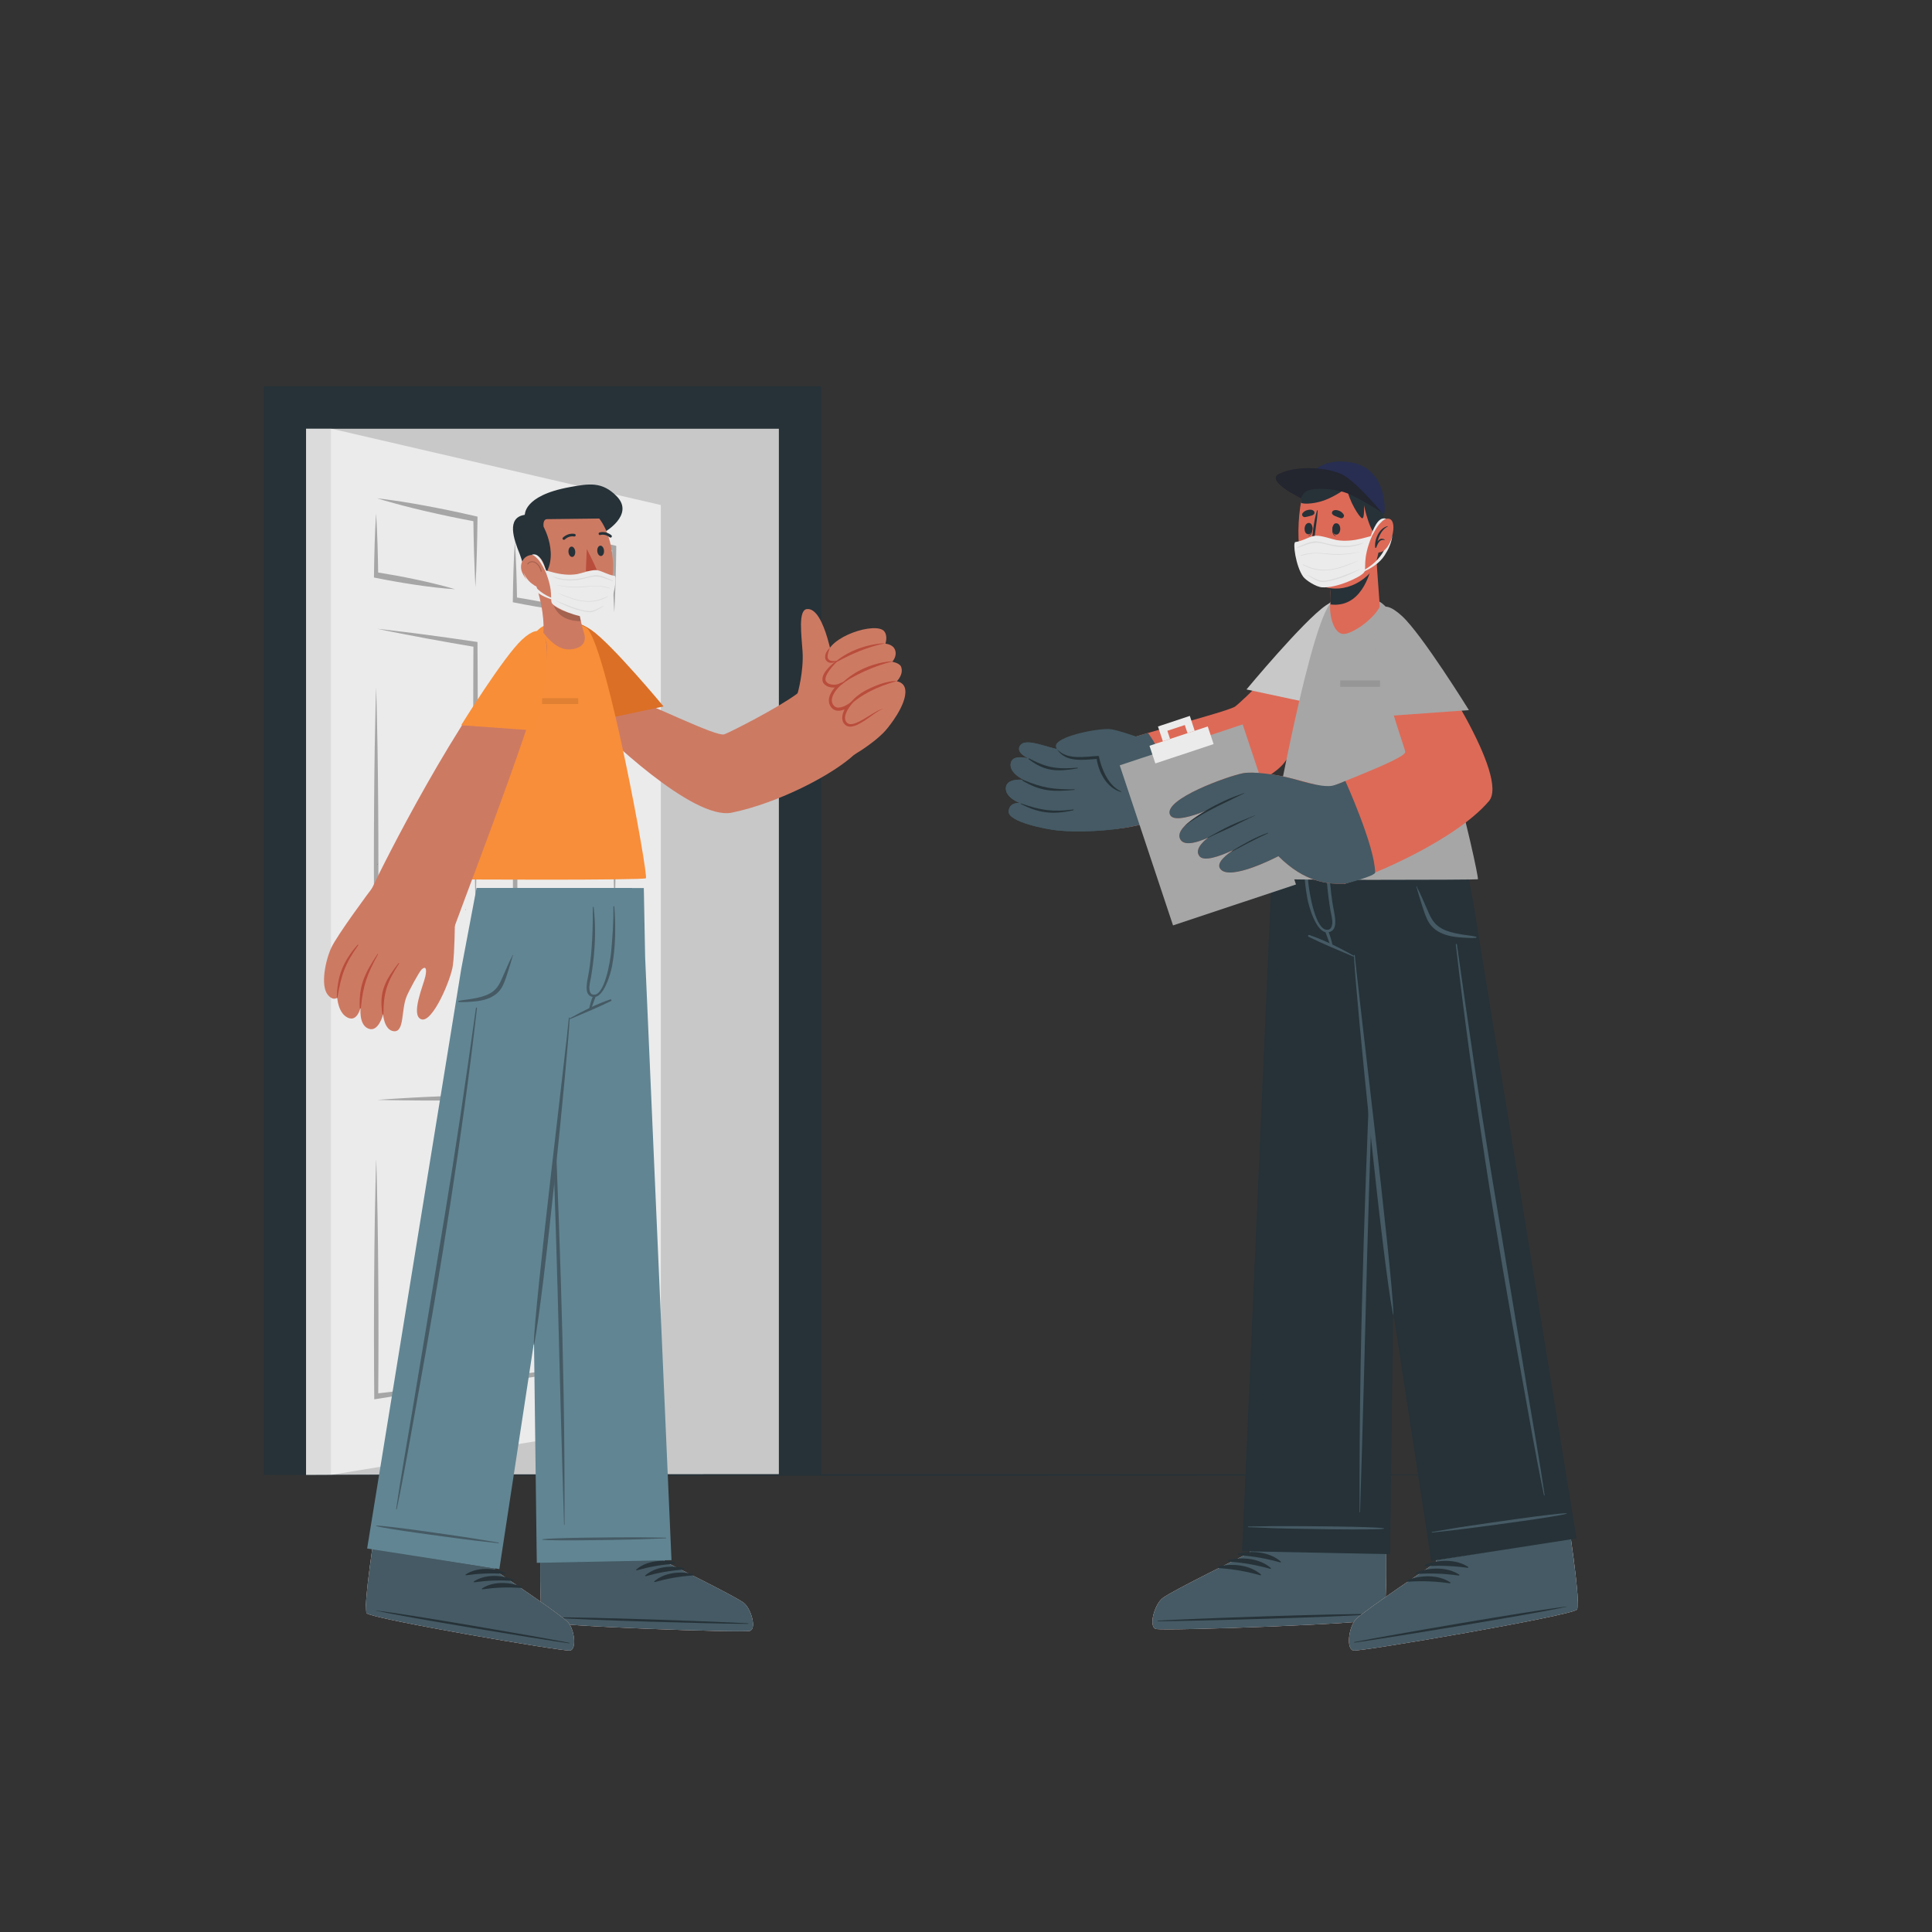 <?xml version="1.0" encoding="utf-8"?>
<!-- Generator: Adobe Illustrator 28.2.0, SVG Export Plug-In . SVG Version: 6.00 Build 0)  -->
<svg version="1.1" id="Layer_1" xmlns="http://www.w3.org/2000/svg" xmlns:xlink="http://www.w3.org/1999/xlink" x="0px" y="0px"
	 viewBox="0 0 1000 1000" style="enable-background:new 0 0 1000 1000;" xml:space="preserve">
<rect x="0" y="0" width="1000" height="1000" fill="#333333" stroke="none"/>
<style type="text/css">
	.st0{fill:#EBEBEB;}
	.st1{fill:#FFFFFF;}
	.st2{fill:#C8C8C8;}
	.st3{fill:#263238;}
	.st4{fill:#E1E1E1;}
	.st5{fill:#F5F5F5;}
	.st6{fill:#20243A;}
	.st7{fill:#FF735D;}
	.st8{fill:#18191E;}
	.st9{fill:#455A64;}
	.st10{opacity:0.3;fill:#FFFFFF;}
	.st11{opacity:0.3;}
	.st12{fill:#FAFAFA;}
	.st13{fill:#DD6A57;}
	.st14{fill:#F38F3E;}
	.st15{fill:#994D14;}
	.st16{fill:#37474F;}
	.st17{opacity:0.1;}
	.st18{fill:#4B5375;}
	.st19{fill:#F392B9;}
	.st20{fill:#E6E6E6;}
	.st21{fill:#FFC19D;}
	.st22{fill:#FF9C6A;}
	.st23{opacity:0.4;}
	.st24{fill:#12141E;}
	.st25{opacity:0.4;fill:#12141E;}
	.st26{opacity:0.3;fill:#263238;enable-background:new    ;}
	.st27{opacity:0.2;fill:#FFFFFF;enable-background:new    ;}
	.st28{opacity:0.1;fill:none;stroke:#FFFFFF;stroke-width:2;stroke-linecap:round;stroke-linejoin:round;stroke-miterlimit:10;}
	.st29{opacity:0.1;fill:#FFFFFF;enable-background:new    ;}
	.st30{opacity:0.7;fill:#263238;enable-background:new    ;}
	.st31{opacity:0.5;}
	.st32{fill:#AD6359;}
	.st33{fill:#FF98B9;}
	.st34{opacity:0.2;fill:#F38F3E;}
	.st35{fill:#A6A6A6;}
	.st36{fill:#FFC727;}
	.st37{fill:#C26358;}
	.st38{opacity:0.2;}
	.st39{fill:#454F77;}
	.st40{fill:#F7F7F7;}
	.st41{fill:none;}
	.st42{fill:#1A2E35;}
	.st43{fill:#DBDBDB;}
	.st44{fill:#003246;}
	.st45{fill:#AA4D09;}
	.st46{opacity:0.1;fill:#AA4D09;}
	.st47{fill:#030B24;}
	.st48{fill:#ECECEC;}
	.st49{fill:#EDEDED;}
	.st50{fill:#FFAAA8;}
	.st51{fill:#FF9090;}
	.st52{opacity:0.5;fill:#FF9090;}
	.st53{fill:#FF8E2E;}
	.st54{opacity:0.7;fill:#FFFFFF;}
	.st55{fill:#D45100;}
	.st56{opacity:0.5;fill:#D45100;}
	.st57{fill:#B0494C;}
	.st58{fill:#FAFAFA;stroke:#E1E1E1;stroke-miterlimit:10;}
	.st59{fill:#D268CC;}
	.st60{opacity:0.4;fill:#263238;}
	.st61{fill:#C76668;}
	.st62{fill:#F88E39;}
	.st63{fill:#618593;}
	.st64{fill:#CD7A63;}
	.st65{fill:#B94D3C;}
	.st66{fill:#DB6F26;}
	.st67{opacity:0.1;fill:#DB6F26;}
	.st68{opacity:0.1;fill:#F88E39;}
	.st69{fill:none;stroke:#263238;stroke-width:0.75;stroke-linecap:round;stroke-linejoin:round;stroke-miterlimit:10;}
	.st70{opacity:0.2;fill:none;stroke:#000000;stroke-width:0.5;stroke-linecap:round;stroke-linejoin:round;stroke-miterlimit:10;}
	.st71{opacity:0.1;fill:#C8C8C8;}
	.st72{opacity:0.1;fill:#A6A6A6;}
	.st73{fill:none;stroke:#F5A79E;stroke-width:0;stroke-linecap:round;stroke-linejoin:round;}
	.st74{fill:#F7A9A0;}
	.st75{fill:#272E51;}
	.st76{fill:#232530;}
	.st77{opacity:0.2;fill:#232530;}
	.st78{fill:#253670;}
	.st79{fill:#131933;}
	.st80{opacity:0.3;fill:#131933;}
	.st81{opacity:0.5;fill:#FFFFFF;}
	.st82{fill:none;stroke:#263238;stroke-miterlimit:10;}
	.st83{opacity:0.2;fill:#FFFFFF;}
	.st84{fill:none;stroke:#263238;stroke-width:4;stroke-miterlimit:10;}
</style>
<g>
	<rect x="158.41" y="221.82" class="st2" width="244.76" height="541.6"/>
	<rect x="158.41" y="221.82" class="st43" width="12.83" height="541.6"/>
	<g>
		<polygon class="st0" points="342.04,735.32 171.24,763.42 171.24,221.82 342.04,261.4 		"/>
		<g>
			<g>
				<path class="st35" d="M194.72,599.66c0.18,5.12,0.29,10.24,0.41,15.36c0.13,5.12,0.24,10.24,0.31,15.36
					c0.17,10.24,0.29,20.47,0.35,30.71c0.1,10.24,0.09,20.48,0.11,30.73c-0.02,10.25-0.04,20.5-0.13,30.76l-1.03-1.27
					c6.84-0.83,13.68-1.61,20.52-2.31l10.26-1c3.42-0.33,6.84-0.65,10.26-0.9c-3.42,0.69-6.84,1.3-10.26,1.91l-10.26,1.81
					c-6.84,1.17-13.68,2.26-20.52,3.31l-1.02,0.16l-0.01-1.43c-0.1-10.25-0.12-20.51-0.14-30.77c0.02-10.27,0-20.53,0.1-30.8
					c0.06-10.27,0.18-20.54,0.34-30.81c0.07-5.13,0.18-10.27,0.31-15.41C194.44,609.93,194.54,604.79,194.72,599.66z"/>
				<path class="st35" d="M246.33,704.41c-0.18-5.66-0.29-11.32-0.41-16.99c-0.13-5.67-0.24-11.34-0.32-17.01
					c-0.17-11.35-0.3-22.71-0.37-34.07c-0.1-11.36-0.1-22.73-0.14-34.1c0.02-11.37,0.01-22.74,0.1-34.11l1.05,1.36
					c-8.49,0.12-16.98,0.17-25.47,0.15c-4.24,0-8.49-0.04-12.73-0.11c-4.24-0.06-8.49-0.1-12.73-0.24
					c4.24-0.33,8.49-0.58,12.73-0.83c4.24-0.26,8.49-0.51,12.73-0.7c8.49-0.41,16.98-0.76,25.47-1.04l1.04-0.03l0.01,1.39
					c0.1,11.35,0.1,22.69,0.14,34.04c-0.02,11.35-0.01,22.7-0.1,34.05c-0.06,11.35-0.17,22.72-0.33,34.08
					c-0.07,5.68-0.17,11.37-0.3,17.06C246.61,693.02,246.5,698.71,246.33,704.41z"/>
			</g>
			<g>
				<path class="st35" d="M266.75,596.36c0.18,4.84,0.3,9.69,0.42,14.53c0.14,4.84,0.24,9.69,0.32,14.53
					c0.17,9.69,0.3,19.38,0.37,29.07c0.1,9.69,0.1,19.39,0.12,29.08c-0.01,9.7-0.03,19.4-0.12,29.11l-1.03-1.19
					c6.84-0.83,13.68-1.63,20.52-2.34l10.26-1.02c3.42-0.33,6.84-0.66,10.26-0.93c-3.42,0.67-6.84,1.28-10.26,1.89l-10.26,1.79
					c-6.84,1.16-13.68,2.24-20.52,3.29l-1.02,0.16l-0.01-1.35c-0.1-9.7-0.13-19.41-0.16-29.12c0.01-9.72-0.01-19.43,0.08-29.15
					c0.06-9.72,0.17-19.44,0.33-29.16c0.07-4.86,0.17-9.72,0.3-14.58C266.47,606.08,266.58,601.22,266.75,596.36z"/>
				<path class="st35" d="M318.42,695.14c-0.18-5.34-0.3-10.69-0.42-16.04c-0.13-5.35-0.25-10.7-0.33-16.06
					c-0.18-10.72-0.31-21.44-0.39-32.17c-0.11-10.73-0.11-21.47-0.16-32.2c0.02-10.74,0-21.47,0.08-32.21l1.05,1.28
					c-8.49,0.13-16.98,0.18-25.47,0.17c-4.24,0.01-8.49-0.03-12.73-0.09c-4.24-0.05-8.49-0.09-12.73-0.21
					c4.24-0.32,8.49-0.56,12.73-0.8c4.24-0.25,8.49-0.49,12.73-0.68c8.49-0.4,16.98-0.74,25.47-1.01l1.04-0.03l0.01,1.32
					c0.11,10.71,0.12,21.43,0.16,32.14c-0.02,10.72,0.01,21.43-0.08,32.16c-0.05,10.72-0.16,21.45-0.31,32.19
					c-0.07,5.37-0.17,10.74-0.29,16.11C318.69,684.38,318.59,689.76,318.42,695.14z"/>
			</g>
			<g>
				<path class="st35" d="M194.68,355.73c0.18,5.15,0.29,10.29,0.41,15.43c0.13,5.14,0.24,10.28,0.31,15.41
					c0.17,10.27,0.29,20.53,0.35,30.78c0.1,10.25,0.09,20.5,0.11,30.75c-0.02,10.24-0.04,20.49-0.13,30.73l-1.03-1.46
					c6.83,0.41,13.65,0.87,20.48,1.4l10.24,0.86c3.41,0.29,6.83,0.59,10.24,0.96c-3.41,0.07-6.83,0.06-10.24,0.05l-10.24-0.05
					c-6.83-0.07-13.65-0.21-20.48-0.4l-1.02-0.03l-0.01-1.43c-0.1-10.27-0.12-20.53-0.14-30.8c0.02-10.26,0-20.53,0.1-30.78
					c0.06-10.26,0.18-20.51,0.34-30.75c0.07-5.12,0.18-10.24,0.31-15.35C194.39,365.95,194.5,360.83,194.68,355.73z"/>
				<path class="st35" d="M246.19,469.83c-0.18-5.69-0.29-11.38-0.41-17.06c-0.13-5.69-0.24-11.38-0.32-17.07
					c-0.17-11.38-0.3-22.76-0.37-34.13c-0.1-11.38-0.1-22.75-0.14-34.12c0.02-11.36,0.01-22.73,0.1-34.09l1.05,1.55
					c-8.47-1.42-16.95-2.91-25.42-4.47c-4.24-0.77-8.47-1.58-12.71-2.42c-4.24-0.83-8.47-1.64-12.71-2.55
					c4.24,0.44,8.47,0.96,12.71,1.48c4.24,0.51,8.47,1.03,12.71,1.61c8.47,1.13,16.94,2.32,25.42,3.58l1.04,0.16l0.01,1.4
					c0.1,11.36,0.1,22.71,0.14,34.06c-0.02,11.34-0.01,22.69-0.1,34.03c-0.06,11.34-0.17,22.68-0.33,34.02
					c-0.07,5.67-0.17,11.34-0.3,17.01C246.46,458.49,246.36,464.16,246.19,469.83z"/>
			</g>
			<g>
				<path class="st35" d="M266.57,365.49c0.18,4.88,0.29,9.74,0.42,14.61c0.14,4.87,0.24,9.73,0.32,14.59
					c0.17,9.72,0.3,19.43,0.37,29.13c0.1,9.7,0.1,19.4,0.12,29.1c-0.01,9.7-0.03,19.39-0.11,29.08l-1.03-1.38
					c6.83,0.41,13.65,0.85,20.48,1.38l10.24,0.83c3.41,0.29,6.83,0.57,10.24,0.93c-3.41,0.05-6.83,0.04-10.24,0.03l-10.24-0.07
					c-6.83-0.08-13.65-0.23-20.48-0.43l-1.02-0.03l-0.01-1.35c-0.1-9.72-0.13-19.43-0.16-29.15c0.01-9.71-0.01-19.43,0.08-29.13
					c0.06-9.71,0.17-19.41,0.33-29.1c0.07-4.85,0.17-9.69,0.3-14.53C266.29,375.16,266.39,370.32,266.57,365.49z"/>
				<path class="st35" d="M318.14,473.63c-0.18-5.37-0.3-10.74-0.42-16.12c-0.13-5.37-0.25-10.75-0.33-16.12
					c-0.18-10.75-0.31-21.49-0.39-32.23c-0.11-10.75-0.11-21.48-0.16-32.22c0.02-10.73,0-21.47,0.08-32.19l1.05,1.47
					c-8.47-1.41-16.95-2.9-25.42-4.45c-4.24-0.76-8.47-1.57-12.71-2.4c-4.24-0.82-8.47-1.63-12.71-2.52
					c4.24,0.45,8.47,0.98,12.71,1.51c4.24,0.52,8.47,1.05,12.71,1.63c8.47,1.14,16.94,2.34,25.42,3.61l1.04,0.16l0.01,1.32
					c0.11,10.73,0.12,21.45,0.16,32.17c-0.02,10.71,0.01,21.43-0.08,32.13c-0.05,10.71-0.16,21.42-0.31,32.12
					c-0.07,5.35-0.17,10.71-0.29,16.06C318.41,462.92,318.31,468.27,318.14,473.63z"/>
			</g>
			<g>
				<path class="st35" d="M194.66,265.71c0.35,5.39,0.58,10.76,0.75,16.11c0.17,5.35,0.28,10.69,0.35,16.02l-1.09-1.69
					c3.41,0.54,6.82,1.13,10.22,1.74c3.41,0.64,6.82,1.28,10.22,2.02c3.41,0.71,6.82,1.47,10.22,2.32
					c3.41,0.82,6.82,1.71,10.22,2.75c-3.41-0.19-6.82-0.52-10.22-0.92c-3.41-0.38-6.82-0.84-10.22-1.35
					c-3.41-0.49-6.82-1.07-10.22-1.65c-3.41-0.6-6.82-1.23-10.22-1.92l-1.11-0.22l0.02-1.47c0.07-5.31,0.17-10.62,0.34-15.91
					C194.09,276.24,194.31,270.96,194.66,265.71z"/>
				<path class="st35" d="M246.09,303.94c-0.18-2.98-0.29-5.95-0.41-8.92c-0.13-2.97-0.24-5.94-0.32-8.91
					c-0.17-5.93-0.29-11.85-0.36-17.77l1.07,1.63c-4.23-0.76-8.47-1.66-12.7-2.5c-4.23-0.92-8.47-1.8-12.7-2.8
					c-4.23-0.96-8.47-2.01-12.7-3.12c-2.12-0.54-4.23-1.13-6.35-1.74c-2.12-0.6-4.23-1.19-6.35-1.86c2.12,0.21,4.23,0.5,6.35,0.79
					c2.12,0.28,4.23,0.57,6.35,0.92c4.23,0.66,8.47,1.39,12.7,2.19c4.23,0.76,8.47,1.65,12.7,2.5c4.23,0.93,8.47,1.79,12.7,2.8
					l1.08,0.26l-0.01,1.37c-0.06,5.88-0.17,11.74-0.34,17.6c-0.07,2.93-0.17,5.86-0.3,8.78
					C246.37,298.1,246.26,301.03,246.09,303.94z"/>
			</g>
			<g>
				<path class="st35" d="M266.5,280.3c0.36,5.11,0.58,10.19,0.76,15.25c0.17,5.07,0.29,10.12,0.36,15.16l-1.09-1.61
					c3.41,0.54,6.82,1.13,10.22,1.75c3.41,0.64,6.82,1.28,10.22,2.01c3.41,0.7,6.82,1.46,10.22,2.29c3.41,0.81,6.82,1.69,10.23,2.7
					c-3.41-0.21-6.82-0.56-10.22-0.97c-3.41-0.39-6.82-0.86-10.22-1.37c-3.41-0.49-6.82-1.07-10.22-1.66
					c-3.41-0.6-6.82-1.23-10.22-1.91l-1.11-0.22l0.02-1.39c0.06-5.03,0.17-10.05,0.33-15.06
					C265.93,290.26,266.15,285.26,266.5,280.3z"/>
				<path class="st35" d="M317.94,316.98c-0.18-2.82-0.3-5.62-0.42-8.43c-0.14-2.81-0.24-5.61-0.32-8.41
					c-0.17-5.6-0.3-11.2-0.37-16.78l1.07,1.55c-4.23-0.76-8.47-1.67-12.7-2.51c-4.23-0.91-8.47-1.8-12.7-2.79
					c-4.23-0.96-8.47-2-12.7-3.09c-2.12-0.53-4.23-1.12-6.35-1.71c-2.12-0.59-4.23-1.17-6.35-1.83c2.12,0.22,4.23,0.52,6.35,0.82
					c2.12,0.29,4.23,0.59,6.35,0.94c4.23,0.68,8.47,1.41,12.7,2.22c4.23,0.77,8.47,1.66,12.7,2.51c4.23,0.92,8.47,1.79,12.7,2.8
					l1.08,0.26l-0.01,1.3c-0.06,5.55-0.17,11.09-0.33,16.62c-0.07,2.77-0.17,5.53-0.3,8.29
					C318.22,311.47,318.12,314.23,317.94,316.98z"/>
			</g>
		</g>
		<g>
			<polygon class="st1" points="296.55,499.49 296.61,550.85 318.16,550.63 318.1,500.16 			"/>
			<polygon class="st0" points="301.69,510.86 301.7,522.46 318.12,521.02 318.11,511.22 			"/>
			<polygon class="st1" points="301.69,505.06 301.7,516.66 330.27,517.16 330.25,505.82 			"/>
		</g>
	</g>
	<polygon class="st3" points="425.06,199.94 425.06,763.41 403.17,763.41 403.17,221.82 158.41,221.82 158.41,763.41 136.54,763.41 
		136.54,199.94 	"/>
</g>
<g>
	<path class="st3" d="M134.13,763.42c211.25-0.61,448.22-0.62,659.47,0C582.35,764.04,345.38,764.03,134.13,763.42L134.13,763.42z"
		/>
</g>
<g>
	<g>
		<g>
			<path class="st32" d="M279.6,740.95c0,0,0.01,65.18,0.01,65.23c-0.06,12.47,0.1,23.39,0.72,29.04c0,0.03,0,0.06,0.01,0.09
				c0.23,2.13,0.52,3.49,0.9,3.86c0.03,0.03,0.04,0.06,0.07,0.08c3.7,2.53,103.3,5.94,106.81,4.89c3.53-1.03,0.8-11.15-2.96-14.36
				c-3.79-3.22-41.32-21.58-41.32-21.58l-0.63-65.15L279.6,740.95z"/>
			<path class="st2" d="M279.61,792.8c0,0,0,13.34,0,13.38c-0.06,12.47,0.1,23.39,0.72,29.04c0,0.03,0,0.06,0.01,0.09
				c0.35,2.11,0.67,3.5,0.9,3.86c0.03,0.03,0.04,0.06,0.07,0.08c3.7,2.53,103.3,5.94,106.81,4.89c3.53-1.03,0.8-11.15-2.96-14.36
				c-3.79-3.22-41.32-21.58-41.32-21.58l0.18-13.58L279.61,792.8z"/>
			<g>
				<path class="st9" d="M388.13,844.14c-3.52,1.05-103.11-2.35-106.82-4.9c-1.43-0.94-1.77-15.48-1.69-33.06
					c0-0.18,0.01-0.37,0.01-0.55l64.28,1.48l-0.06,1.09c0,0,37.54,18.36,41.32,21.58C388.91,832.99,391.65,843.1,388.13,844.14z"/>
				<g>
					<path class="st3" d="M387.13,840.24c-16.77-0.99-84.52-3.38-101.18-3.08c-0.14,0-0.14,0.09,0,0.11
						c16.6,1.34,84.37,3.19,101.17,3.25C387.48,840.51,387.49,840.26,387.13,840.24z"/>
					<path class="st3" d="M349.23,808.58c-6.56-1.46-14.68-0.72-19.89,3.81c-0.2,0.18,0.05,0.46,0.27,0.4
						c6.59-1.83,12.72-2.94,19.57-3.38C349.66,809.38,349.7,808.68,349.23,808.58z"/>
					<path class="st3" d="M353.9,811.61c-6.56-1.46-14.68-0.72-19.89,3.81c-0.2,0.18,0.05,0.46,0.27,0.4
						c6.59-1.83,12.72-2.94,19.57-3.38C354.33,812.42,354.37,811.72,353.9,811.61z"/>
					<path class="st3" d="M358.57,814.65c-6.56-1.46-14.68-0.72-19.89,3.81c-0.2,0.18,0.05,0.46,0.27,0.4
						c6.59-1.83,12.72-2.94,19.57-3.38C359,815.45,359.04,814.76,358.57,814.65z"/>
				</g>
			</g>
		</g>
		<g>
			<polygon class="st63" points="273.89,499.27 273.95,503.58 276.39,694.09 276.4,694.81 277.84,808.92 347.56,807.53 334.1,499.5 
				333.92,495.38 333.24,459.64 274.36,459.64 			"/>
			<g>
				<g>
					<path class="st9" d="M344.64,795.9c-10.88-0.09-7.76-0.22-18.65-0.19c-5.33,0.01-40.33,0.13-45.3,1.02
						c-0.11,0.02-0.11,0.2,0,0.22c4.99,0.76,39.98,0.03,45.31-0.08c10.88-0.24,7.76-0.29,18.63-0.65
						C344.85,796.21,344.85,795.9,344.64,795.9z"/>
				</g>
			</g>
			<path class="st9" d="M282.14,481.75c2.56,40.04,4.4,80.14,5.98,120.23c1.57,39.87,2.92,79.77,3.61,119.67
				c0.39,22.51,0.53,45,0.47,67.51c0,0.15-0.23,0.15-0.24-0.01c-0.6-20.06-1.23-40.11-1.75-60.18c-0.52-20.05-1.02-40.1-1.57-60.15
				c-1.1-39.89-2.47-79.77-4.07-119.64c-0.9-22.49-1.95-44.96-2.87-67.45C281.69,481.46,282.12,481.47,282.14,481.75z"/>
		</g>
	</g>
	<g>
		<g>
			<path class="st32" d="M201.41,737.42c0,0-8.78,64.59-8.79,64.63c-1.74,12.34-3.05,23.19-3.21,28.87c-0.01,0.03-0.01,0.06,0,0.09
				c-0.06,2.14,0.05,3.53,0.37,3.94c0.02,0.03,0.03,0.07,0.06,0.09c3.32,3.01,101.55,19.82,105.17,19.26
				c3.63-0.55,2.29-10.94-1-14.63c-3.32-3.7-38.04-26.96-38.04-26.96l8.17-64.64L201.41,737.42z"/>
			<path class="st2" d="M194.42,788.8c0,0-1.8,13.22-1.8,13.26c-1.74,12.34-3.05,23.19-3.21,28.87c-0.01,0.03-0.01,0.06,0,0.09
				c0.06,2.13,0.19,3.56,0.37,3.94c0.02,0.03,0.03,0.07,0.06,0.09c3.32,3.01,101.55,19.82,105.17,19.26
				c3.63-0.55,2.29-10.94-1-14.63c-3.32-3.7-38.04-26.96-38.04-26.96l2.01-13.43L194.42,788.8z"/>
			<g>
				<path class="st9" d="M295.02,854.31c-3.63,0.57-101.85-16.24-105.18-19.26c-1.29-1.12,0.33-15.58,2.78-32.99
					c0.03-0.18,0.05-0.36,0.08-0.54l63.49,10.14l-0.21,1.07c0,0,34.72,23.25,38.03,26.96C297.3,843.37,298.65,853.75,295.02,854.31z
					"/>
				<g>
					<path class="st3" d="M294.56,850.31c-16.49-3.24-83.29-14.76-99.84-16.71c-0.13-0.02-0.15,0.07-0.02,0.1
						c16.27,3.57,83.17,14.54,99.81,16.87C294.86,850.63,294.91,850.38,294.56,850.31z"/>
					<path class="st3" d="M261.28,813.83c-6.31-2.33-14.45-2.7-20.22,1.09c-0.22,0.15-0.01,0.46,0.21,0.43
						c6.77-0.93,13-1.2,19.84-0.71C261.59,814.68,261.73,813.99,261.28,813.83z"/>
					<path class="st3" d="M265.5,817.46c-6.31-2.33-14.45-2.7-20.22,1.09c-0.22,0.15-0.01,0.46,0.21,0.43
						c6.78-0.93,13-1.2,19.84-0.71C265.81,818.32,265.95,817.63,265.5,817.46z"/>
					<path class="st3" d="M269.71,821.1c-6.31-2.33-14.45-2.7-20.22,1.09c-0.22,0.15-0.01,0.46,0.21,0.43
						c6.78-0.93,13-1.2,19.84-0.71C270.03,821.96,270.16,821.27,269.71,821.1z"/>
				</g>
			</g>
		</g>
		<g>
			<path class="st63" d="M327.25,459.59c0,0,0,0.02-0.02,0.06c-0.26,1.21-4.37,20.31-8.64,36.72c-3.1,11.99-6.3,22.52-8.13,23.61
				c-2.07,1.23-12.18,5.71-15.58,7.11l-15.47,147.96l-20.94,137.1l-68.44-10.64l48.71-299.95l7.93-41.97H327.25z"/>
			<g>
				<path class="st9" d="M258.07,798.45c-10.75-1.73-7.64-1.38-18.4-2.99c-5.27-0.79-39.89-5.92-44.94-5.79
					c-0.11,0-0.14,0.19-0.03,0.22c4.82,1.5,39.52,6.03,44.81,6.72c10.8,1.4,7.71,0.88,18.52,2.16
					C258.23,798.78,258.27,798.48,258.07,798.45z"/>
				<path class="st9" d="M237.3,518.12c1.82-0.47,3.77-0.62,5.63-0.91c1.5-0.24,2.99-0.5,4.48-0.83c2.79-0.62,5.62-1.55,7.9-3.33
					c2.57-2,3.88-5.04,5.12-7.96c0.74-1.73,1.5-3.46,2.27-5.18c0.37-0.83,0.75-1.66,1.14-2.49c0.45-0.97,1.07-1.98,1.4-2.99
					c0.05-0.15,0.29-0.07,0.23,0.07c-0.29,0.68-0.42,1.45-0.63,2.15c-0.25,0.84-0.49,1.68-0.75,2.51c-0.46,1.49-0.91,2.98-1.4,4.46
					c-0.88,2.66-1.67,5.44-3.17,7.83c-2.75,4.37-7.65,6.13-12.56,6.75c-1.41,0.18-2.83,0.28-4.24,0.36
					c-1.75,0.1-3.62,0.26-5.36,0.04C237.09,518.58,237.01,518.2,237.3,518.12z"/>
				<g>
					<path class="st9" d="M315.84,517.3c-7.22,2.48-14.18,6.01-20.84,9.71c-0.26,0.15-0.09,0.55,0.19,0.43
						c7.02-3.02,14.18-5.9,21.03-9.3C316.76,517.87,316.4,517.11,315.84,517.3z"/>
					<path class="st9" d="M317.96,469.21c-0.02-0.24-0.45-0.3-0.44-0.03c0.06,8.34-0.47,15.67-1.18,23.46
						c-0.33,3.62-3.24,23.6-9.51,22.15c-1.05-0.24-1.59-1.28-1.75-2.86c-0.2-1.9,0.52-4.24,0.83-6.13c0.7-4.18,1.26-8.38,1.61-12.61
						c0.67-7.89,0.7-15.78-0.26-23.64c-0.03-0.26-0.4-0.24-0.4,0.02c0.01,10.92-0.28,21.82-1.91,32.64
						c-0.78,5.2-3.4,13.03,2.03,13.83c5.54,0.81,9.12-12.3,9.8-15.88C318.67,490.14,318.75,479.33,317.96,469.21z"/>
					<path class="st9" d="M307,515.32c-0.57,1.34-1.02,2.74-1.41,4.14c-0.3,1.09-0.71,2.27-0.59,3.41c0.02,0.22,0.32,0.24,0.43,0.09
						c0.74-0.93,1.05-2.21,1.46-3.31c0.48-1.28,0.98-2.55,1.42-3.85C308.6,514.94,307.35,514.49,307,515.32z"/>
				</g>
				<path class="st9" d="M213.33,730.78c2.83-16.91,5.64-33.83,8.44-50.75c5.58-33.73,11.29-67.45,16.34-101.26
					c2.83-19,5.6-38.01,8.24-57.03c0.05-0.33,0.57-0.33,0.53,0.01c-3.85,34.02-8.64,67.94-13.85,101.78
					c-5.19,33.79-11,67.47-17.11,101.11c-3.42,18.85-6.63,37.78-10.56,56.53c-0.04,0.18-0.35,0.13-0.32-0.05
					C207.48,764.29,210.53,747.55,213.33,730.78z"/>
				<path class="st9" d="M294.44,526.89c0.02-0.29,0.46-0.28,0.45,0.01c-1.19,22.11-13.18,141.82-18.4,169
					c-0.03,0.15-0.24,0.15-0.24-0.01C276.88,673.75,293.42,539.3,294.44,526.89z"/>
			</g>
		</g>
	</g>
</g>
<g>
	<g>
		<g>
			<path class="st64" d="M303.61,370.78c8.97,9.42,55.06,54,75.19,49.84c24.38-5.04,52.72-19.87,63.77-30.42
				c6.2-5.91-23.7-35.78-29.93-31.17c-9.83,7.27-33.49,19.36-37.66,21.03c-4.16,1.67-39.41-16.47-59.95-23.57
				C296.52,350.09,297.29,364.14,303.61,370.78z"/>
			<g>
				<path class="st64" d="M459.43,376.79c-5.41,7.21-22.25,17.63-27.28,18.59c-5.03,0.95-23.7-27.09-22.02-32.07
					c1.68-4.98,21.78-27.85,30.7-30.14C449.73,330.87,465.04,369.32,459.43,376.79z"/>
				<g>
					<path class="st64" d="M412.87,358.81c0,0,3.19-11.29,2.53-21.6c-0.56-8.67-2.37-21.48,2.28-21.96
						c9.55-0.98,14.06,30.98,14.06,30.98s-0.27,14.42-9.65,16.22C416.2,363.59,412.87,358.81,412.87,358.81z"/>
				</g>
				<g>
					<path class="st64" d="M427.82,339.45c-0.48,4.75,5.4,2.59,5.4,2.59s-7.71,5.15-6.3,10.24c1.37,4.9,8.37,2.04,8.88,1.85
						c-0.41,0.28-7.37,5.19-5.43,10.16c2.02,5.16,8.56,1.09,8.98,0.82c-0.3,0.38-4.2,5.48-1.87,8.92c4.01,5.91,14.33-6.85,20.1-7.22
						c0,0,1.74,9.71,1.85,9.98c0,0,10.07-11.95,9.14-19.7c-0.49-4.09-4.4-4.44-4.4-4.44s3.67-3.49,2.27-7.45
						c-0.73-2.03-4.62-2.68-4.62-2.68s2.82-2.92,1.36-6.37c-1.16-2.75-4.89-2.98-4.89-2.98s1.41-4.06-0.69-6.49
						C453.36,321.78,428.85,329.27,427.82,339.45z"/>
					<g>
						<path class="st65" d="M457.7,333.05c0.08-0.02,0.07-0.14-0.01-0.13c-8.66,0.49-18.03,3.69-24.79,9.21
							c-0.22,0.18-0.02,0.62,0.26,0.47C441.21,338.24,448.71,335.02,457.7,333.05z"/>
						<path class="st65" d="M461.92,342.43c0.1-0.02,0.06-0.18-0.04-0.18c-8.92,0.56-19.37,4.45-26.42,11.73
							c-0.24,0.25-0.21,0.72,0.09,0.45C440.6,349.95,453.82,344.16,461.92,342.43z"/>
						<path class="st65" d="M439.03,365.79c7.03-6.71,15.5-10.5,24.77-13.14c0.12-0.03,0.06-0.2-0.05-0.2
							c-4.88,0.06-10.61,2.35-14.92,4.52c-4.12,2.07-7.43,4.77-10.03,8.58C438.69,365.69,438.88,365.93,439.03,365.79z"/>
					</g>
					<path class="st65" d="M433.06,342c-0.27,0.22,0.34,0.37,0.09,0.59c-1.09,0.95-7.16,7.23-5.67,9.96
						c1.2,2.19,4.98,2.09,6.41,1.48l3.61-1.53l-2.86,2.69c-1.25,1.17-2.4,2.59-3.19,4.1c-0.79,1.5-1.19,3.21-0.63,4.65
						c0.56,1.51,1.84,2.45,3.42,2.3c1.57-0.08,3.25-0.84,4.64-1.76l3.88-2.55l-2.82,3.66c-0.76,0.99-1.46,2.15-1.94,3.32
						c-0.48,1.17-0.77,2.43-0.53,3.54c0.23,1.09,1.06,2.06,2.1,2.29c1.09,0.25,2.4-0.11,3.6-0.57c2.45-0.98,4.72-2.5,7.04-3.89
						c1.16-0.71,2.32-1.42,3.52-2.08c1.2-0.63,2.45-1.3,3.83-1.38c-1.35,0.22-2.5,1.01-3.64,1.71c-1.13,0.74-2.23,1.53-3.33,2.33
						c-2.2,1.59-4.44,3.16-6.99,4.35c-1.28,0.54-2.69,1.09-4.3,0.83c-1.67-0.28-2.9-1.72-3.23-3.26c-0.35-1.57,0.03-3.08,0.54-4.41
						c0.54-1.35,1.24-2.55,2.11-3.73l1.06,1.11c-1.63,1.09-3.37,1.96-5.46,2.13c-1.03,0.08-2.19-0.17-3.1-0.83
						c-0.92-0.66-1.51-1.57-1.88-2.56c-0.75-2.06-0.12-4.22,0.79-5.88c0.94-1.71,2.15-3.15,3.58-4.45l0.75,1.16
						c-1.85,0.71-6.06,1.28-8.35-1.87C423.75,348.87,431.56,342.97,433.06,342z"/>
					<path class="st65" d="M433.22,342.04c-1.03,0.14-2.05,0.18-2.93,0.01c-0.88-0.16-1.53-0.67-1.78-1.37
						c-0.27-0.69-0.13-1.64,0.11-2.56c0.27-0.92,0.59-1.88,0.97-2.86c-0.8,0.68-1.47,1.52-1.95,2.49c-0.46,0.96-0.81,2.14-0.39,3.4
						c0.25,0.61,0.66,1.12,1.2,1.47c0.55,0.33,1.17,0.48,1.74,0.47C431.35,343.09,432.37,342.66,433.22,342.04z"/>
				</g>
			</g>
		</g>
		<path class="st3" d="M302.84,326.79c-0.02-0.06-0.13-0.05-0.12,0.02c0.48,3.03,0.31,6.27-2.17,8.43
			c-2.37,2.06-6.18,1.55-9.02,0.95c-2.9-0.61-5.88-1.81-8.23-3.64c-2.14-1.66-3.92-4.94-2.02-7.67c0.09-0.13,0-0.2-0.1-0.09
			c-1.57,1.63-1.81,3.99-0.83,5.99c1.17,2.38,3.68,3.98,6.01,5.06c2.66,1.24,5.54,1.96,8.47,2.12c2.72,0.15,5.25-0.44,6.95-2.71
			C303.54,332.88,303.73,329.54,302.84,326.79z"/>
		<g>
			<g>
				<path class="st66" d="M306.14,373.61l37.31-7.96c0,0-26.8-32.29-37.36-39.56c-11.88-8.18-13.47-0.32-11.1,13.19
					C297.37,352.79,306.14,373.61,306.14,373.61z"/>
				<path class="st67" d="M306.14,373.61l37.31-7.96c0,0-26.8-32.29-37.36-39.56c-11.88-8.18-13.47-0.32-11.1,13.19
					C297.37,352.79,306.14,373.61,306.14,373.61z"/>
			</g>
		</g>
		<g>
			<path class="st62" d="M234.47,455.06c0.24,0.27,98.9,0.59,99.85-0.48c1.33-1.51-19.28-114.96-30.03-128.98
				c-2.3-3-18.57-5.8-25.11-0.18C258.16,343.48,233.61,454.08,234.47,455.06z"/>
			<rect x="280.57" y="361.39" class="st17" width="18.73" height="3.03"/>
		</g>
		<g>
			<g>
				<path class="st64" d="M210.49,515.67c-2.94,7-1.03,18.65-6.65,18.09c-5.01-0.5-5.55-8.7-5.55-8.7s-2.37,9.44-7.61,7.36
					c-5.23-2.07-3.99-11.18-3.99-11.18s-1.62,7.94-6.7,5.5c-5.07-2.44-5.43-10.37-5.43-10.37s-2.02,1.95-4.83-1.38
					c-4.02-4.77-1.28-17.97,1.79-24.52c3.07-6.55,19.15-28.28,21.67-31.56l42.23,19.33c0,0-0.08,14.17-1,21.35
					c-0.92,7.18-10.51,30-16.33,28c-5.82-2,1.22-18,2.09-22.29c0.87-4.29,0.02-5.23-1.87-3.6
					C217.07,502.79,211.79,512.57,210.49,515.67z"/>
				<g>
					<path class="st65" d="M198.46,524.67c0.06-11.48,2.07-16.49,8.14-26.01c0.12-0.19-0.13-0.4-0.27-0.22
						c-6.8,8.79-10.23,14.71-8.43,26.26C197.99,525.26,198.45,525.21,198.46,524.67z"/>
					<g>
						<path class="st65" d="M186.8,521.74c1.1-11.92,3.23-17.37,8.86-27.82c0.08-0.15-0.16-0.3-0.26-0.16
							c-6.38,9.78-9.67,15.77-9.2,27.82C186.23,522.13,186.75,522.28,186.8,521.74z"/>
					</g>
					<path class="st65" d="M174.67,516.26c1.9-11.46,3.98-17.54,10.75-26.98c0.16-0.22-0.15-0.48-0.33-0.27
						c-7.84,8.95-10.49,16.52-10.76,27.15C174.31,516.89,174.55,516.98,174.67,516.26z"/>
				</g>
			</g>
			<path class="st64" d="M268.93,334.57c-31.34,34.49-71.25,113.96-76.85,126.26c-3.8,8.35,39.88,29.42,41.62,23.36
				c2.22-7.76,38.39-99.87,47.77-135.98C286.64,328.31,279.81,322.59,268.93,334.57z"/>
			<g>
				<path class="st3" d="M240.83,470.97c0.2,0.09,0.32-0.2,0.13-0.32"/>
				<path class="st3" d="M195.65,447.17c-0.18-0.09-0.31,0.2-0.12,0.29"/>
			</g>
		</g>
		<g>
			<g>
				<path class="st62" d="M276.76,378.11l-38.05-2.74c0,0,22.09-35.67,31.54-44.33c10.64-9.74,13.3-2.17,12.81,11.54
					C282.57,356.28,276.76,378.11,276.76,378.11z"/>
				<path class="st68" d="M276.76,378.11l-38.05-2.74c0,0,22.09-35.67,31.54-44.33c10.64-9.74,13.3-2.17,12.81,11.54
					C282.57,356.28,276.76,378.11,276.76,378.11z"/>
			</g>
		</g>
		<g>
			<path class="st3" d="M312.64,275.59c0,0,16.08-9.05,6.53-18.76c-7.53-7.66-14.19-6.54-24.26-4.71
				c-24.68,4.49-23.24,14.78-23.24,14.78L312.64,275.59z"/>
			<g>
				<path class="st64" d="M281.21,327.37c0,0,1.32-9.47-4.22-25.87c0-0.02,0.86-0.44,0.86-0.46c-0.77-2.3-1.57-4.41-2.31-6.24
					c-0.02-0.05-0.02-0.07-0.02-0.07l23.34,13.06c-0.3,5.34,2.05,15.52,3.38,19.81c0,0,3.21,7.73-7.22,8.53
					C287.4,336.7,281.21,327.37,281.21,327.37z"/>
				<path class="st38" d="M299.58,315.23l-13.21-2.38c1.36,4.02,5.17,8.68,14.3,8.68C300.66,321.53,299.56,317.02,299.58,315.23z"/>
			</g>
			<g>
				<path class="st64" d="M274.86,283.69c2.16,14.34,3.09,22.48,11.04,29.17c11.95,10.06,28.8,2.08,30.97-12.66
					c1.96-13.27-1.9-34.5-16.55-38.85C285.9,257.05,272.7,269.34,274.86,283.69z"/>
				<path class="st3" d="M271.5,266.5c17.61-16.96,35.53-7.45,42.39,1.85l-30.73,0.36c-1.34-0.02-2.1,1.37-1.81,3.93
					c0,0,10.65,19.1-4.03,29.82c-5.25-2.01-6.32-10.75-8.37-15.83C265.89,279.08,262.04,267.95,271.5,266.5z"/>
				<path class="st64" d="M270.23,296.21c1.48,3.61,4.5,6.19,7.48,7.35c4.49,1.76,5.68-3.09,4.87-7.6
					c-0.73-4.06-2.36-8.93-7.08-8.76C270.85,287.37,268.54,292.08,270.23,296.21z"/>
				<path class="st3" d="M294.24,285.77c0.13,1.48,1.02,2.6,1.98,2.5c0.97-0.09,1.64-1.37,1.51-2.84c-0.13-1.48-1.02-2.6-1.98-2.5
					C294.79,283.02,294.11,284.3,294.24,285.77z"/>
				<path class="st3" d="M309.15,285.29c0.13,1.48,1.02,2.6,1.98,2.5c0.97-0.09,1.64-1.37,1.51-2.84c-0.13-1.48-1.02-2.6-1.98-2.5
					C309.7,282.54,309.02,283.81,309.15,285.29z"/>
				<path class="st65" d="M303.72,284.13c0,0,3.98,7.77,5.2,10.89c-2.23,1.66-5.68,0.47-5.68,0.47L303.72,284.13z"/>
				<path class="st3" d="M291.65,279.39c0.23,0.07,0.49,0.02,0.68-0.16c2.27-2.12,4.76-1.55,4.79-1.55
					c0.37,0.09,0.75-0.14,0.84-0.51c0.09-0.37-0.14-0.74-0.51-0.83c-0.13-0.03-3.25-0.74-6.07,1.89c-0.28,0.26-0.3,0.7-0.04,0.98
					C291.44,279.29,291.54,279.35,291.65,279.39z"/>
				<path class="st69" d="M302.75,301.03c-2.39,0.23-4.35-0.8-6.37-2.42"/>
			</g>
			<path class="st70" d="M273.17,291.93c0.51-0.91,1.66-1.33,2.69-1.17c1.03,0.16,1.93,0.81,2.62,1.59c0.83,0.94,1.4,2.1,1.65,3.32"
				/>
			<path class="st3" d="M316.21,278.24c0.13-0.04,0.24-0.11,0.33-0.22c0.24-0.3,0.2-0.74-0.09-0.98c-2.95-2.43-5.99-1.47-6.13-1.44
				c-0.36,0.12-0.57,0.51-0.45,0.87c0.11,0.36,0.5,0.57,0.86,0.45c0.12-0.05,2.48-0.76,4.84,1.2
				C315.76,278.27,316,278.31,316.21,278.24z"/>
		</g>
	</g>
</g>
<g>
	<path class="st0" d="M288.09,311c-4.3-1.19-8.67-2.65-11.87-6.07c-2.24-2.39-4.22-5.12-5.26-8.57c0.54,1.23,1.25,2.45,2.11,3.54
		c0.91,1.14,1.96,2.14,3.14,2.83c-0.01,0.01-0.01,0.01,0.01,0.01c2.72,3.42,7.2,6.37,11.94,7.54
		C288.6,310.4,288.52,311.12,288.09,311z"/>
	<path class="st0" d="M282.86,296.61c-0.7-0.93-2.79-5.68-4.76-7.49c-0.01-0.01-0.02-0.02-0.02-0.02c-0.3-0.32-0.61-0.63-0.94-0.92
		c-0.58-0.5-1.2-0.89-1.84-1.06c0.52-0.2,1.11-0.24,1.78-0.1c3.1,0.7,4.98,6.99,6.05,9.38
		C283.22,296.58,282.98,296.78,282.86,296.61z"/>
	<g>
		<path class="st0" d="M282.22,295.53c-0.48-1.18,7.76,3.13,16.56,1.62c1.8-0.31,6.85-2.15,9.62-2.06c2.77,0.09,5.95,2.45,9.76,2.99
			c1.31,0.19-0.21,11.49-3.72,16.34c-1.16,1.59-5.96,4.78-8.84,4.98c-6.76,0.47-18.13-4.73-19.81-7.03
			C284.44,310.53,286.81,306.7,282.22,295.53z"/>
	</g>
	<g>
		<path class="st43" d="M317.16,300.54c-2.37-1.1-5.54-2.59-8.1-2.78c-1.81-0.14-4.34,0.73-6.93,1.28
			c-5.93,1.26-10.42,1.16-16.12-0.67c-0.07-0.02-0.1,0.09-0.03,0.12c4.54,2.17,9.71,2.39,14.54,1.44c2.64-0.52,5.85-1.76,8.56-1.5
			c2.95,0.29,5.27,1.48,8.02,2.36C317.33,300.88,317.4,300.66,317.16,300.54z"/>
		<path class="st43" d="M312.47,313.52c-1.85,0.81-3.68,2.04-5.58,2.59c-2.28,0.66-4.92-0.17-7.14-0.77
			c-4.19-1.13-8.18-3-12.26-4.57c-0.03-0.01-0.05,0.05-0.02,0.06c4.5,2.39,9.22,4.45,14.1,5.48c1.64,0.35,3.44,0.83,5.1,0.39
			c2-0.53,4.03-1.94,5.83-3.06C312.56,313.61,312.53,313.49,312.47,313.52z"/>
		<path class="st43" d="M315.6,304.32c-4.25-1.41-8.26-1.23-12.64-0.8c-4.98,0.49-9.92,0.19-14.84-0.78
			c-0.05-0.01-0.07,0.07-0.02,0.09c4.35,1.05,8.77,1.44,13.22,1.13c2.15-0.15,4.29-0.48,6.45-0.56c2.67-0.09,5.18,0.46,7.76,1.18
			C315.67,304.63,315.75,304.37,315.6,304.32z"/>
		<path class="st43" d="M314.44,308.63c-4.17,2.08-8.15,2.9-12.66,2.33c-4.45-0.56-8.68-2.39-12.89-4c-0.06-0.02-0.08,0.08-0.03,0.1
			c8.42,3.9,17,6.62,25.68,1.83C314.71,308.79,314.61,308.54,314.44,308.63z"/>
	</g>
</g>
<g>
	<g>
		<g>
			<g>
				<path class="st32" d="M717.56,729.74c0,0-0.01,71.63-0.01,71.68c0.07,13.7-0.11,25.71-0.79,31.91c0,0.03,0,0.07-0.01,0.1
					c-0.25,2.34-0.57,3.84-0.99,4.24c-0.03,0.03-0.05,0.07-0.08,0.09c-4.06,2.78-113.52,6.53-117.38,5.37
					c-3.88-1.14-0.88-12.25,3.26-15.78c4.16-3.54,45.41-23.71,45.41-23.71l0.69-71.6L717.56,729.74z"/>
				<path class="st2" d="M717.55,786.71c0,0,0,14.66,0,14.71c0.07,13.7-0.11,25.71-0.79,31.91c0,0.03,0,0.07-0.01,0.1
					c-0.39,2.31-0.74,3.84-0.99,4.24c-0.03,0.03-0.05,0.07-0.08,0.09c-4.06,2.78-113.52,6.53-117.38,5.37
					c-3.88-1.14-0.88-12.25,3.26-15.78c4.16-3.54,45.41-23.71,45.41-23.71l-0.2-14.92L717.55,786.71z"/>
				<g>
					<path class="st9" d="M598.3,843.13c3.87,1.16,113.31-2.59,117.38-5.38c1.57-1.03,1.95-17.01,1.86-36.33
						c0-0.2-0.01-0.4-0.01-0.61l-70.63,1.63l0.07,1.2c0,0-41.25,20.17-45.41,23.71C597.44,830.88,594.44,841.99,598.3,843.13z"/>
					<g>
						<path class="st3" d="M599.4,838.84c18.43-1.08,92.88-3.72,111.19-3.39c0.15,0,0.15,0.1,0,0.12
							c-18.25,1.47-92.72,3.5-111.18,3.58C599.02,839.15,599.01,838.87,599.4,838.84z"/>
						<path class="st3" d="M641.05,804.05c7.21-1.6,16.13-0.79,21.86,4.19c0.22,0.19-0.06,0.51-0.29,0.44
							c-7.24-2.01-13.98-3.23-21.5-3.71C640.58,804.93,640.53,804.17,641.05,804.05z"/>
						<path class="st3" d="M635.91,807.39c7.21-1.6,16.13-0.79,21.86,4.19c0.22,0.19-0.06,0.51-0.29,0.44
							c-7.24-2.01-13.98-3.23-21.5-3.71C635.44,808.27,635.4,807.5,635.91,807.39z"/>
						<path class="st3" d="M630.78,810.73c7.21-1.6,16.13-0.79,21.86,4.19c0.22,0.19-0.06,0.51-0.29,0.44
							c-7.24-2.01-13.98-3.23-21.5-3.71C630.31,811.61,630.26,810.84,630.78,810.73z"/>
					</g>
				</g>
			</g>
			<g>
				<polygon class="st3" points="723.84,464.15 723.77,468.89 721.1,678.24 721.08,679.04 719.5,804.43 642.89,802.9 657.67,464.4 
					657.87,459.87 658.62,420.6 723.33,420.6 				"/>
				<g>
					<g>
						<path class="st9" d="M646.09,790.12c11.96-0.1,8.53-0.24,20.49-0.21c5.85,0.01,44.32,0.15,49.78,1.12
							c0.12,0.02,0.12,0.23,0,0.24c-5.48,0.84-43.94,0.04-49.79-0.09c-11.96-0.26-8.52-0.32-20.48-0.71
							C645.86,790.47,645.86,790.13,646.09,790.12z"/>
					</g>
				</g>
				<path class="st9" d="M714.77,444.9c-2.82,44-4.83,88.07-6.57,132.12c-1.73,43.82-3.21,87.66-3.97,131.51
					c-0.43,24.74-0.59,49.45-0.52,74.18c0,0.17,0.25,0.16,0.26-0.01c0.66-22.04,1.35-44.08,1.92-66.13
					c0.57-22.03,1.12-44.07,1.73-66.1c1.21-43.83,2.71-87.66,4.47-131.47c0.99-24.71,2.14-49.41,3.16-74.12
					C715.27,444.57,714.79,444.59,714.77,444.9z"/>
			</g>
		</g>
		<g>
			<g>
				<path class="st32" d="M803.49,725.86c0,0,9.65,70.98,9.66,71.03c1.92,13.56,3.36,25.49,3.52,31.73c0.01,0.03,0.01,0.07,0,0.1
					c0.07,2.35-0.05,3.88-0.41,4.33c-0.03,0.04-0.04,0.07-0.07,0.1c-3.65,3.31-111.6,21.78-115.58,21.16
					c-3.99-0.6-2.52-12.02,1.1-16.08c3.65-4.07,41.8-29.62,41.8-29.62l-8.97-71.04L803.49,725.86z"/>
				<path class="st2" d="M811.17,782.31c0,0,1.97,14.52,1.98,14.57c1.92,13.56,3.36,25.49,3.52,31.73c0.01,0.03,0.01,0.07,0,0.1
					c-0.07,2.34-0.21,3.91-0.41,4.33c-0.03,0.04-0.04,0.07-0.07,0.1c-3.65,3.31-111.6,21.78-115.58,21.16
					c-3.99-0.6-2.52-12.02,1.1-16.08c3.65-4.07,41.8-29.62,41.8-29.62l-2.21-14.76L811.17,782.31z"/>
				<g>
					<path class="st9" d="M700.62,854.31c3.99,0.63,111.92-17.85,115.58-21.17c1.41-1.24-0.36-17.12-3.06-36.25
						c-0.03-0.2-0.06-0.4-0.09-0.6l-69.77,11.14l0.23,1.18c0,0-38.15,25.55-41.79,29.62C698.11,842.28,696.63,853.7,700.62,854.31z"
						/>
					<g>
						<path class="st3" d="M701.12,849.91c18.12-3.56,91.53-16.22,109.71-18.36c0.15-0.02,0.17,0.08,0.02,0.11
							c-17.88,3.92-91.4,15.98-109.68,18.54C700.79,850.26,700.74,849.99,701.12,849.91z"/>
						<path class="st3" d="M737.7,809.82c6.93-2.56,15.88-2.96,22.22,1.2c0.25,0.16,0.01,0.51-0.23,0.48
							c-7.45-1.02-14.29-1.32-21.81-0.78C737.35,810.76,737.2,810,737.7,809.82z"/>
						<path class="st3" d="M733.06,813.82c6.93-2.56,15.88-2.96,22.22,1.2c0.25,0.16,0.01,0.51-0.23,0.47
							c-7.45-1.02-14.29-1.32-21.81-0.78C732.72,814.76,732.57,814,733.06,813.82z"/>
						<path class="st3" d="M728.43,817.82c6.93-2.56,15.88-2.96,22.22,1.2c0.25,0.16,0.01,0.51-0.23,0.47
							c-7.45-1.02-14.29-1.32-21.81-0.78C728.08,818.76,727.93,818,728.43,817.82z"/>
					</g>
				</g>
			</g>
			<g>
				<path class="st3" d="M665.2,420.54c0,0,0,0.02,0.02,0.07c0.28,1.33,4.81,22.32,9.5,40.35c3.41,13.17,6.92,24.75,8.93,25.95
					c2.28,1.35,13.39,6.27,17.12,7.82l17,162.59l23.01,150.66l75.21-11.69l-53.53-329.62l-8.72-46.12H665.2z"/>
				<g>
					<path class="st9" d="M741.22,792.92c11.81-1.9,8.39-1.52,20.23-3.29c5.79-0.86,43.84-6.51,49.38-6.37
						c0.12,0,0.15,0.2,0.03,0.24c-5.29,1.65-43.43,6.63-49.24,7.38c-11.86,1.54-8.47,0.97-20.35,2.37
						C741.05,793.29,741,792.95,741.22,792.92z"/>
					<path class="st9" d="M764.05,484.87c-2-0.51-4.14-0.68-6.18-1c-1.65-0.26-3.29-0.55-4.92-0.91c-3.07-0.68-6.17-1.7-8.68-3.66
						c-2.83-2.2-4.26-5.54-5.63-8.75c-0.81-1.91-1.65-3.8-2.5-5.69c-0.41-0.92-0.83-1.83-1.25-2.74c-0.5-1.06-1.18-2.17-1.54-3.29
						c-0.05-0.16-0.31-0.08-0.25,0.08c0.32,0.74,0.46,1.59,0.69,2.37c0.28,0.92,0.54,1.84,0.82,2.76c0.51,1.64,1,3.28,1.54,4.9
						c0.97,2.92,1.83,5.98,3.48,8.61c3.02,4.8,8.41,6.74,13.81,7.42c1.55,0.2,3.11,0.31,4.66,0.39c1.93,0.11,3.97,0.28,5.89,0.04
						C764.28,485.37,764.37,484.95,764.05,484.87z"/>
					<g>
						<path class="st9" d="M677.74,483.96c7.93,2.73,15.59,6.6,22.9,10.67c0.29,0.16,0.1,0.6-0.21,0.47
							c-7.72-3.31-15.58-6.48-23.11-10.22C676.73,484.59,677.13,483.75,677.74,483.96z"/>
						<path class="st9" d="M675.41,431.11c0.02-0.27,0.49-0.33,0.49-0.04c-0.06,9.16,0.52,17.22,1.29,25.78
							c0.36,3.97,3.56,25.94,10.45,24.34c1.15-0.27,1.74-1.4,1.92-3.14c0.22-2.09-0.57-4.66-0.92-6.74
							c-0.76-4.6-1.38-9.21-1.77-13.86c-0.74-8.67-0.77-17.34,0.28-25.98c0.03-0.28,0.44-0.26,0.44,0.03
							c-0.01,12,0.3,23.98,2.1,35.87c0.86,5.71,3.74,14.31-2.24,15.19c-6.09,0.9-10.02-13.51-10.77-17.45
							C674.63,454.11,674.54,442.24,675.41,431.11z"/>
						<path class="st9" d="M687.46,481.79c0.62,1.47,1.12,3.01,1.55,4.55c0.33,1.2,0.78,2.49,0.64,3.74
							c-0.03,0.24-0.35,0.27-0.48,0.1c-0.81-1.02-1.15-2.43-1.6-3.64c-0.52-1.41-1.08-2.81-1.56-4.23
							C685.69,481.37,687.07,480.88,687.46,481.79z"/>
					</g>
					<path class="st9" d="M790.39,718.56c-3.11-18.59-6.2-37.18-9.28-55.77c-6.13-37.07-12.41-74.12-17.95-111.28
						c-3.11-20.88-6.15-41.77-9.06-62.67c-0.05-0.37-0.63-0.36-0.58,0.01c4.24,37.39,9.5,74.66,15.22,111.85
						c5.71,37.13,12.09,74.15,18.8,111.11c3.76,20.72,7.29,41.51,11.6,62.12c0.04,0.2,0.39,0.15,0.36-0.06
						C796.82,755.39,793.47,736.98,790.39,718.56z"/>
					<path class="st9" d="M701.26,494.5c-0.03-0.31-0.51-0.31-0.49,0.01c1.3,24.3,14.49,155.85,20.22,185.71
						c0.03,0.16,0.26,0.16,0.26-0.01C720.55,655.89,702.37,508.14,701.26,494.5z"/>
				</g>
			</g>
		</g>
	</g>
	<g>
		<g>
			<path class="st13" d="M697.51,326.78c-2.3,12.87-13.02,42.7-32.9,68.13c-7.68,9.81-35.83,20.97-58.53,27.76
				c-10.66,3.18-20.13,5.41-25.73,6.07c0,0,0,0-0.02,0c-1.03,0.13-1.91,0.2-2.66,0.22c-10.56,0.22-16.18-16.27-16.17-28.19
				c0-0.32,0-0.65,0.02-0.96c0-0.18,0-0.35,0.02-0.53c0.2-4.84,1.41-8.7,3.66-10.03c0.63-0.37,1.45-0.77,2.46-1.21
				c4.27-1.85,11.76-4.26,20.34-6.82c2.01-0.62,4.11-1.23,6.22-1.85c19.98-5.84,42.85-11.94,45.19-13.74
				c3.58-2.76,26.68-24.65,40.65-44.1C690.26,307.35,701.3,305.35,697.51,326.78z"/>
			<path class="st9" d="M606.07,422.67c-10.66,3.18-20.13,5.41-25.73,6.07c0,0,0,0-0.02,0c-7.55,1.21-21.51,2.23-32.67,1.13
				c-6.69-0.65-25.68-4.54-25.57-9.71c0.1-5.17,5.76-4.52,5.76-4.52s-7.78-2.84-7.2-8.03c0.48-4.26,6.44-4.16,8.58-3.99
				c0.07-0.03,0.18-0.05,0.32,0.02c0.02,0,0.02,0.02,0.03,0.02c0.02,0,0.02,0,0.03,0c0.25,0.03,0.38,0.05,0.38,0.05
				s-7.78-3.51-6.84-8.63c0.85-4.59,7.8-2.86,9.26-2.45c0.02-0.02,0.03-0.02,0.05-0.02c-1.2-0.52-6.75-3.19-4.46-6.69
				c3.08-4.69,15.87,2.13,23.29,2.46c0.37,0.02,2.23-0.02,4.92-0.07c5.89-3.63,13.07-6.8,16.17-7.22c3.98-0.52,11.23-0.18,15.6,0.12
				c2.01-0.62,4.11-1.23,6.22-1.85C597.94,384.43,608.77,401.29,606.07,422.67z"/>
			<g>
				<path class="st9" d="M585.6,387.54l-0.65,22.6v0.08l-0.02,0.5l-0.48,17.15c-0.95,0.28-2.35,0.58-4.11,0.86c0,0,0,0-0.02,0
					c-7.55,1.21-21.51,2.23-32.67,1.13c-6.69-0.65-25.68-4.54-25.57-9.71c0.1-5.17,5.76-4.52,5.76-4.52s-7.78-2.84-7.2-8.03
					c0.48-4.26,6.44-4.16,8.58-3.99c0.13,0.02,0.25,0.02,0.35,0.03c0.02,0,0.02,0,0.03,0c0.25,0.03,0.38,0.05,0.38,0.05
					s-7.78-3.51-6.84-8.63c0.85-4.59,7.8-2.86,9.26-2.45c0.08,0.02,0.13,0.03,0.18,0.05c-0.03-0.02-0.08-0.03-0.13-0.07
					c-1.2-0.52-6.75-3.19-4.46-6.69c3.08-4.69,15.87,2.13,23.29,2.46c0.37,0.02,2.23-0.02,4.92-0.07c3.08-0.07,7.22-0.18,11.43-0.28
					C576.48,387.79,585.6,387.54,585.6,387.54z"/>
				<g>
					<path class="st3" d="M557.75,397.7c-3.59,0.6-6.7,1.01-9.6,1.01c-5.34,0-9.98-1.4-15.57-5.64c-0.25-0.18-0.27-0.37-0.17-0.47
						c0.02-0.02,0.03-0.02,0.05-0.02c0.08-0.05,0.22-0.03,0.38,0.05c5.76,3.06,9.86,4.44,14.57,4.87c2.98,0.28,6.22,0.18,10.28-0.13
						C557.9,397.37,557.97,397.67,557.75,397.7z"/>
					<path class="st3" d="M556.21,408.85c-10.81,0.93-17.15,1-26.8-4.67c-0.3-0.17-0.35-0.47-0.18-0.57
						c0.07-0.03,0.18-0.05,0.32,0.02c0.02,0,0.02,0.02,0.03,0.02c0.02,0,0.02,0,0.03,0c10.18,4.31,15.59,4.96,26.58,4.92
						C556.34,408.56,556.36,408.83,556.21,408.85z"/>
					<path class="st3" d="M528.7,415.95c10.21,3.47,16.09,4.44,26.78,3.04c0.25-0.03,0.32,0.33,0.07,0.39
						c-10.76,2.49-18.12,1.33-26.93-3.11C528.03,415.97,528.06,415.73,528.7,415.95z"/>
				</g>
			</g>
			<g>
				<path class="st9" d="M580.59,409.35c-0.56-0.11-1.09-0.29-1.61-0.47c-0.15-0.06-0.31-0.13-0.45-0.18
					c-0.02,0-0.03-0.03-0.03-0.03c-8.3-3.61-10.14-16.72-10.14-16.72c-2.4,0.33-5.67,0.55-8.96,0.41
					c-4.31-0.19-8.63-0.97-11.02-2.92c0,0-0.02,0.01-0.02,0c-0.66-0.54-1.17-1.16-1.48-1.87c-0.18-0.38-0.3-0.8-0.37-1.23
					c-0.01-0.04-0.01-0.07,0-0.12c-0.18-2.41,4.97-4.71,11.04-6.37c6.67-1.82,14.46-2.85,17.55-2.38c3.96,0.62,10.83,2.98,14.94,4.5
					c2.07,0.75,3.44,1.29,3.44,1.29S590.65,411.5,580.59,409.35z"/>
				<path class="st3" d="M547.38,388.05c5.19,5.4,14.13,3.61,20.86,3.22c0.51-0.03,0.72,0.37,0.66,0.77
					c1.33,6.33,5.05,14.88,11.33,17.55c0.18,0.08,0.1,0.35-0.1,0.3c-7.13-1.95-11.47-10.05-12.48-17.08
					c-6.9,0.51-15.94,1.91-20.33-4.71C547.3,388.06,547.35,388.01,547.38,388.05z"/>
			</g>
			<g>
				<path class="st2" d="M686.19,365.61l-41-8.75c0,0,29.45-35.48,41.05-43.47c13.06-8.99,14.8-0.35,12.2,14.5
					C695.82,342.73,686.19,365.61,686.19,365.61z"/>
				<path class="st71" d="M686.19,365.61l-41-8.75c0,0,29.45-35.48,41.05-43.47c13.06-8.99,14.8-0.35,12.2,14.5
					C695.82,342.73,686.19,365.61,686.19,365.61z"/>
			</g>
		</g>
		<g>
			<path class="st35" d="M764.95,455.12c-0.27,0.3-108.68,0.65-109.73-0.53c-1.46-1.66,21.19-126.33,33-141.73
				c2.53-3.29,20.41-6.38,27.59-0.2C738.91,332.5,765.9,454.04,764.95,455.12z"/>
			
				<rect x="693.7" y="352.18" transform="matrix(-1 -1.224647e-16 1.224647e-16 -1 1407.986 707.688)" class="st17" width="20.59" height="3.33"/>
		</g>
		<g>
			<g>
				<g>
					
						<rect x="591.54" y="383.08" transform="matrix(0.949 -0.316 0.316 0.949 -102.855 219.523)" class="st35" width="67.06" height="87.3"/>
					<g>
						
							<rect x="595.75" y="380.73" transform="matrix(0.949 -0.315 0.315 0.949 -90.326 212.365)" class="st0" width="31.78" height="9.63"/>
						<polygon class="st0" points="618.36,378.25 614.65,379.48 613.25,375.27 604.22,378.26 605.62,382.48 601.9,383.71 
							599.36,376.03 615.86,370.55 						"/>
					</g>
				</g>
			</g>
			<path class="st13" d="M725.19,320.26c17.74,22.88,56.13,82.01,45.44,94.45c-17.56,20.45-60.67,38.54-74.14,42.62
				c-5.81,1.76-26.62-40.54-21.15-44.04c6.57-4.19,52.23-20.12,51.99-24.09c-0.14-2.25-8.32-22.87-13.01-47
				C708.9,314.21,719.11,312.41,725.19,320.26z"/>
			<g>
				<path class="st13" d="M696.18,410.4c0,0-17.74-5.14-29.5-7.96c-6.56-1.57-18.05-3.26-23.4-2.21c-8,1.57-40.46,13.25-37.8,21.18
					c2.41,7.18,29.02-6.39,29.02-6.39s-28.06,11.32-23.57,19.43c4.49,8.11,32.52-11.22,32.52-11.22s-28.57,12.28-22.62,19.91
					c4.5,5.77,30.87-10.31,30.87-10.31s-24.49,10.72-20.11,16.85c4.83,6.77,30.1-6.54,30.1-6.54c13.73,13.71,25.88,14.62,34.6,14.24
					C698.4,457.28,696.18,410.4,696.18,410.4z"/>
				<path class="st9" d="M696.34,404.23c0,0-5.19,2.36-7.43,2.58c-6.23,0.59-15.43-2.74-22.23-4.36c-6.56-1.57-18.05-3.26-23.4-2.21
					c-8,1.57-40.46,13.25-37.8,21.18c2.41,7.18,29.02-6.39,29.02-6.39s-28.06,11.32-23.57,19.43c4.49,8.11,32.52-11.22,32.52-11.22
					s-28.57,12.28-22.62,19.91c4.5,5.77,30.87-10.31,30.87-10.31s-24.49,10.72-20.11,16.85c4.83,6.77,30.1-6.54,30.1-6.54
					c13.73,13.71,25.88,14.62,34.6,14.24c0.43-0.02,15.48-4.01,15.47-5.75C711.65,437.92,696.34,404.23,696.34,404.23z"/>
				<g>
					<path class="st3" d="M643.96,410.47c-3.34,1.21-6.74,2.41-9.96,3.92c-3.23,1.5-6.4,3.12-9.47,4.92
						c-7.53,4.41-11.56,8.35-11.28,8.13c6.51-5.11,17.97-10.67,21.2-12.18c3.22-1.5,6.36-3.16,9.58-4.67
						C644.1,410.56,644.04,410.44,643.96,410.47z"/>
					<path class="st3" d="M649.6,422.02c-4.2,1.73-8.44,3.29-12.57,5.21c-4.11,1.91-7.84,4.08-11.81,6.26
						c-0.31,0.17-0.11,0.28,0.2,0.12c4.05-2.03,7.95-3.59,12.02-5.56c4.06-1.97,8.07-4.11,12.2-5.94
						C649.72,422.09,649.67,421.99,649.6,422.02z"/>
					<path class="st3" d="M656.23,431.06c-6.56,2.32-12.68,5.84-18.61,9.44c-0.3,0.18-0.03,0.29,0.28,0.13
						c6.13-3.25,10.91-5.85,18.41-9.34C656.42,431.24,656.36,431.01,656.23,431.06z"/>
				</g>
			</g>
			<g>
				<path class="st35" d="M718.48,370.56l41.82-3.01c0,0-24.27-39.2-34.67-48.72c-11.7-10.71-14.61-2.39-14.08,12.68
					C712.09,346.57,718.48,370.56,718.48,370.56z"/>
				<path class="st72" d="M718.48,370.56l41.82-3.01c0,0-24.27-39.2-34.67-48.72c-11.7-10.71-14.61-2.39-14.08,12.68
					C712.09,346.57,718.48,370.56,718.48,370.56z"/>
			</g>
		</g>
		<g>
			<g>
				<g>
					<path class="st13" d="M694.94,328.12c3.79,0.57,14.93-6.37,19.14-13.86c0.29-0.52-1.62-21.22-1.57-25.36
						c0.01-0.85-26.05,6.01-26.05,6.01s2.45,8.71,2.32,15.93c-0.02,0.6-0.08,1.16-0.2,1.7c-0.01,0.08-0.03,0.17-0.04,0.28
						C687.98,316.05,689.38,327.29,694.94,328.12z"/>
				</g>
				<path class="st3" d="M710.83,289.02c-1.05,6.27-5.26,23.82-19.63,23.99c-0.96,0-1.85-0.05-2.66-0.18
					c0.02-0.1,0.03-0.2,0.05-0.28c0.1-0.53,0.17-1.1,0.18-1.7c0.13-7.22-2.31-15.93-2.31-15.93S705.06,290.02,710.83,289.02z"/>
			</g>
			<g>
				<path class="st73" d="M705.98,303.55C705.99,303.55,705.99,303.54,705.98,303.55"/>
				<g>
					<path class="st13" d="M713.38,253.81c3.8,8.85,1.87,35.83-3.99,42.44c-8.5,9.59-23.87,12.1-32.38,1.55
						c-8.25-10.23-5.11-45.34,1.57-51.5C688.43,237.23,707.77,240.74,713.38,253.81z"/>
				</g>
				<g>
					<g>
						<path class="st3" d="M689.81,272.63c0.02-0.07,0.14,0.1,0.13,0.17c-0.18,1.81-0.08,3.92,1.53,4.63
							c0.05,0.02,0.04,0.11-0.02,0.1C689.45,277.11,689.35,274.32,689.81,272.63z"/>
						<path class="st3" d="M691.56,270.84c2.94-0.03,2.78,5.85,0.05,5.88C688.93,276.74,689.09,270.86,691.56,270.84z"/>
					</g>
					<g>
						<path class="st3" d="M679.25,272.63c-0.01-0.07-0.14,0.08-0.14,0.16c0.01,1.82-0.29,3.91-1.95,4.47
							c-0.05,0.02-0.05,0.11,0.01,0.1C679.19,277.14,679.55,274.36,679.25,272.63z"/>
						<path class="st3" d="M677.68,270.69c-2.92-0.3-3.31,5.57-0.61,5.85C679.74,276.81,680.13,270.94,677.68,270.69z"/>
					</g>
					<path class="st3" d="M693.95,268.21c-0.8-0.22-1.49-0.56-2.26-0.86c-0.86-0.34-1.58-0.52-2.13-1.32
						c-0.29-0.43-0.15-1.17,0.24-1.5c0.9-0.76,2.06-0.6,3.12-0.23c1.14,0.4,1.92,1,2.56,2.03
						C696.09,267.32,695,268.51,693.95,268.21z"/>
					<path class="st3" d="M675.49,267.66c0.82-0.11,1.56-0.35,2.35-0.54c0.9-0.22,1.64-0.3,2.29-1.01c0.35-0.38,0.31-1.14-0.03-1.52
						c-0.79-0.87-1.96-0.88-3.05-0.66c-1.19,0.24-2.04,0.72-2.81,1.65C673.49,266.49,674.41,267.81,675.49,267.66z"/>
					<path class="st3" d="M691.02,289.58c-0.45,0.41-0.9,0.99-1.56,1.03c-0.64,0.04-1.37-0.27-1.95-0.51
						c-0.06-0.02-0.12,0.04-0.08,0.09c0.45,0.71,1.44,1.18,2.28,1.05c0.83-0.12,1.26-0.82,1.48-1.57
						C691.23,289.56,691.09,289.51,691.02,289.58z"/>
					<g>
						<g>
							<path class="st3" d="M689.26,284.07c-1.06,1.55-2.59,2.38-4.21,2.65c-0.73,0.13-1.49,0.13-2.23,0.04
								c-0.15-0.01-0.29-0.03-0.42-0.06c-0.13-0.02-0.25-0.04-0.4-0.07c-0.21-0.04-0.32-0.22-0.35-0.42l0-0.01
								c0-0.07,0.01-0.12,0.02-0.19c0,0,0,0,0-0.01l0.01-0.16c0-1.4,0.19-3.53,0.19-3.53c-0.52,0.24-3.16,1.35-3.1,0.61
								c0.53-6.05,1.12-12.79,2.92-18.7c0.05-0.2,0.35-0.14,0.33,0.06c-0.28,5.84-1.58,11.59-1.95,17.45
								c0.84-0.29,2.22-0.84,2.95-0.81c0.2,0.06-0.45,4.11-0.4,4.74c0,0,0,0.03,0.01,0.07c2.35,0.37,4.14-0.3,6.47-1.82
								C689.23,283.8,689.37,283.93,689.26,284.07z"/>
						</g>
					</g>
					<g>
						<path class="st3" d="M683.66,286.07c0,0,1.2,1.71,2.88,2.36c0.62,0.24,1.29,0.35,2.01,0.18c1.46-0.34,1.54-1.68,1.3-2.83
							c-0.19-0.95-0.6-1.77-0.6-1.77S687.07,285.95,683.66,286.07z"/>
						<path class="st74" d="M686.54,288.43c0.62,0.24,1.29,0.35,2.01,0.18c1.46-0.34,1.54-1.68,1.3-2.83
							C688.29,285.9,686.72,286.92,686.54,288.43z"/>
					</g>
				</g>
				<path class="st3" d="M714.11,278.67c-4.88-1.13-8.12-17.15-8.12-17.15s0.38,6.84-0.91,6.74c-1.29-0.1-7.01-9.14-7.93-15.77
					c0,0-5.89,4.43-11.89,6.55c-6,2.12-12.12,1.93-11.98,0.9c0.42-3.17,1.73-11.05,4.01-13.26c4.19-4.07,12.86-8.02,23-4.7
					c10.14,3.32,13.06,9.59,14.78,14.47C716.79,261.33,715.9,279.08,714.11,278.67z"/>
				<g>
					<path class="st13" d="M710.09,275.99c0,0,5.22-9.11,9.31-7.32c4.08,1.79,0.69,14.62-3.73,16.72c-4.41,2.11-6.44-1.94-6.44-1.94
						L710.09,275.99z"/>
					<path class="st3" d="M718.34,272.32c0.07-0.01,0.1,0.09,0.03,0.12c-3.08,1.58-4.5,4.7-5.41,7.89c0.85-1.27,2.08-2.03,3.77-1.04
						c0.09,0.05,0.02,0.19-0.07,0.18c-1.34-0.16-2.26,0.15-3.05,1.28c-0.56,0.8-0.9,1.78-1.28,2.68c-0.12,0.3-0.65,0.19-0.58-0.15
						c0.01-0.02,0.01-0.05,0.02-0.08C711.33,279.12,713.99,273.12,718.34,272.32z"/>
				</g>
				<g>
					<path class="st75" d="M673.94,252.85c2.54-0.73,16.87-0.92,23.42,1.57c6.55,2.49,18.36,11.24,18.97,11.7
						s2.53-23.25-16.78-26.73C678.51,235.6,673.94,252.85,673.94,252.85z"/>
					<g>
						<path class="st76" d="M715.18,265.21c0,0-13.36-16.13-20.55-19.64c-7.19-3.5-23.02-4.98-32.56-0.28
							c-7.44,3.67,11.5,12.63,11.5,12.63s0.4-2.72,2.8-3.79c4.66-2.08,13.71-1.02,18.91,0.48
							C701.83,256.49,715.18,265.21,715.18,265.21z"/>
						<path class="st77" d="M715.18,265.21c0,0-13.36-16.13-20.55-19.64c-7.19-3.5-23.02-4.98-32.56-0.28
							c-7.44,3.67,11.5,12.63,11.5,12.63s0.4-2.72,2.8-3.79c4.66-2.08,13.71-1.02,18.91,0.48
							C701.83,256.49,715.18,265.21,715.18,265.21z"/>
					</g>
				</g>
				<g>
					<path class="st0" d="M705.14,296.3c4.41-2.15,8.84-4.6,11.6-8.95c1.94-3.04,3.53-6.38,3.96-10.31
						c-0.34,1.44-0.86,2.9-1.57,4.25c-0.75,1.42-1.69,2.71-2.82,3.69c0.01,0.01,0.01,0.01-0.01,0.01
						c-2.24,4.24-6.5,8.33-11.38,10.55C704.47,295.75,704.7,296.51,705.14,296.3z"/>
					<path class="st0" d="M709.25,278.94c0.77-1.02,3.07-6.24,5.23-8.23c0.01-0.01,0.02-0.02,0.02-0.02
						c0.33-0.35,0.67-0.7,1.03-1.01c0.63-0.55,1.32-0.98,2.02-1.16c-0.57-0.22-1.22-0.27-1.96-0.11c-3.4,0.77-5.48,7.68-6.65,10.31
						C708.86,278.91,709.12,279.13,709.25,278.94z"/>
					<g>
						<path class="st0" d="M709.96,277.76c0.53-1.29-8.53,3.44-18.19,1.78c-1.98-0.34-7.53-2.36-10.58-2.26
							c-3.05,0.1-6.53,2.69-10.73,3.29c-1.44,0.2,0.23,12.63,4.09,17.96c1.27,1.75,6.55,5.25,9.71,5.47
							c7.43,0.51,19.93-5.2,21.77-7.73C707.52,294.24,704.91,290.03,709.96,277.76z"/>
					</g>
					<g>
						<path class="st43" d="M671.56,283.27c2.6-1.21,6.09-2.84,8.9-3.06c1.99-0.15,4.77,0.8,7.62,1.41
							c6.52,1.38,11.45,1.28,17.72-0.74c0.07-0.02,0.11,0.1,0.04,0.14c-4.98,2.39-10.67,2.63-15.98,1.58
							c-2.9-0.57-6.43-1.93-9.4-1.64c-3.24,0.31-5.79,1.62-8.81,2.6C671.37,283.64,671.29,283.39,671.56,283.27z"/>
						<path class="st43" d="M676.72,297.52c2.03,0.9,4.04,2.24,6.14,2.84c2.51,0.72,5.41-0.19,7.84-0.85
							c4.6-1.24,8.99-3.3,13.47-5.02c0.04-0.01,0.05,0.05,0.02,0.07c-4.95,2.63-10.13,4.89-15.49,6.02
							c-1.8,0.38-3.78,0.91-5.61,0.43c-2.2-0.58-4.43-2.13-6.41-3.37C676.62,297.62,676.65,297.5,676.72,297.52z"/>
						<path class="st43" d="M673.28,287.41c4.67-1.55,9.08-1.35,13.89-0.87c5.48,0.54,10.91,0.21,16.31-0.85
							c0.05-0.01,0.08,0.08,0.03,0.09c-4.78,1.16-9.64,1.59-14.53,1.25c-2.36-0.16-4.72-0.53-7.09-0.61c-2.93-0.1-5.69,0.5-8.52,1.3
							C673.2,287.75,673.11,287.46,673.28,287.41z"/>
						<path class="st43" d="M674.55,292.15c4.58,2.28,8.96,3.19,13.91,2.56c4.88-0.62,9.54-2.62,14.17-4.39
							c0.06-0.02,0.09,0.08,0.03,0.11c-9.26,4.28-18.69,7.28-28.22,2.01C674.25,292.33,674.36,292.05,674.55,292.15z"/>
					</g>
				</g>
			</g>
		</g>
	</g>
</g>
</svg>
